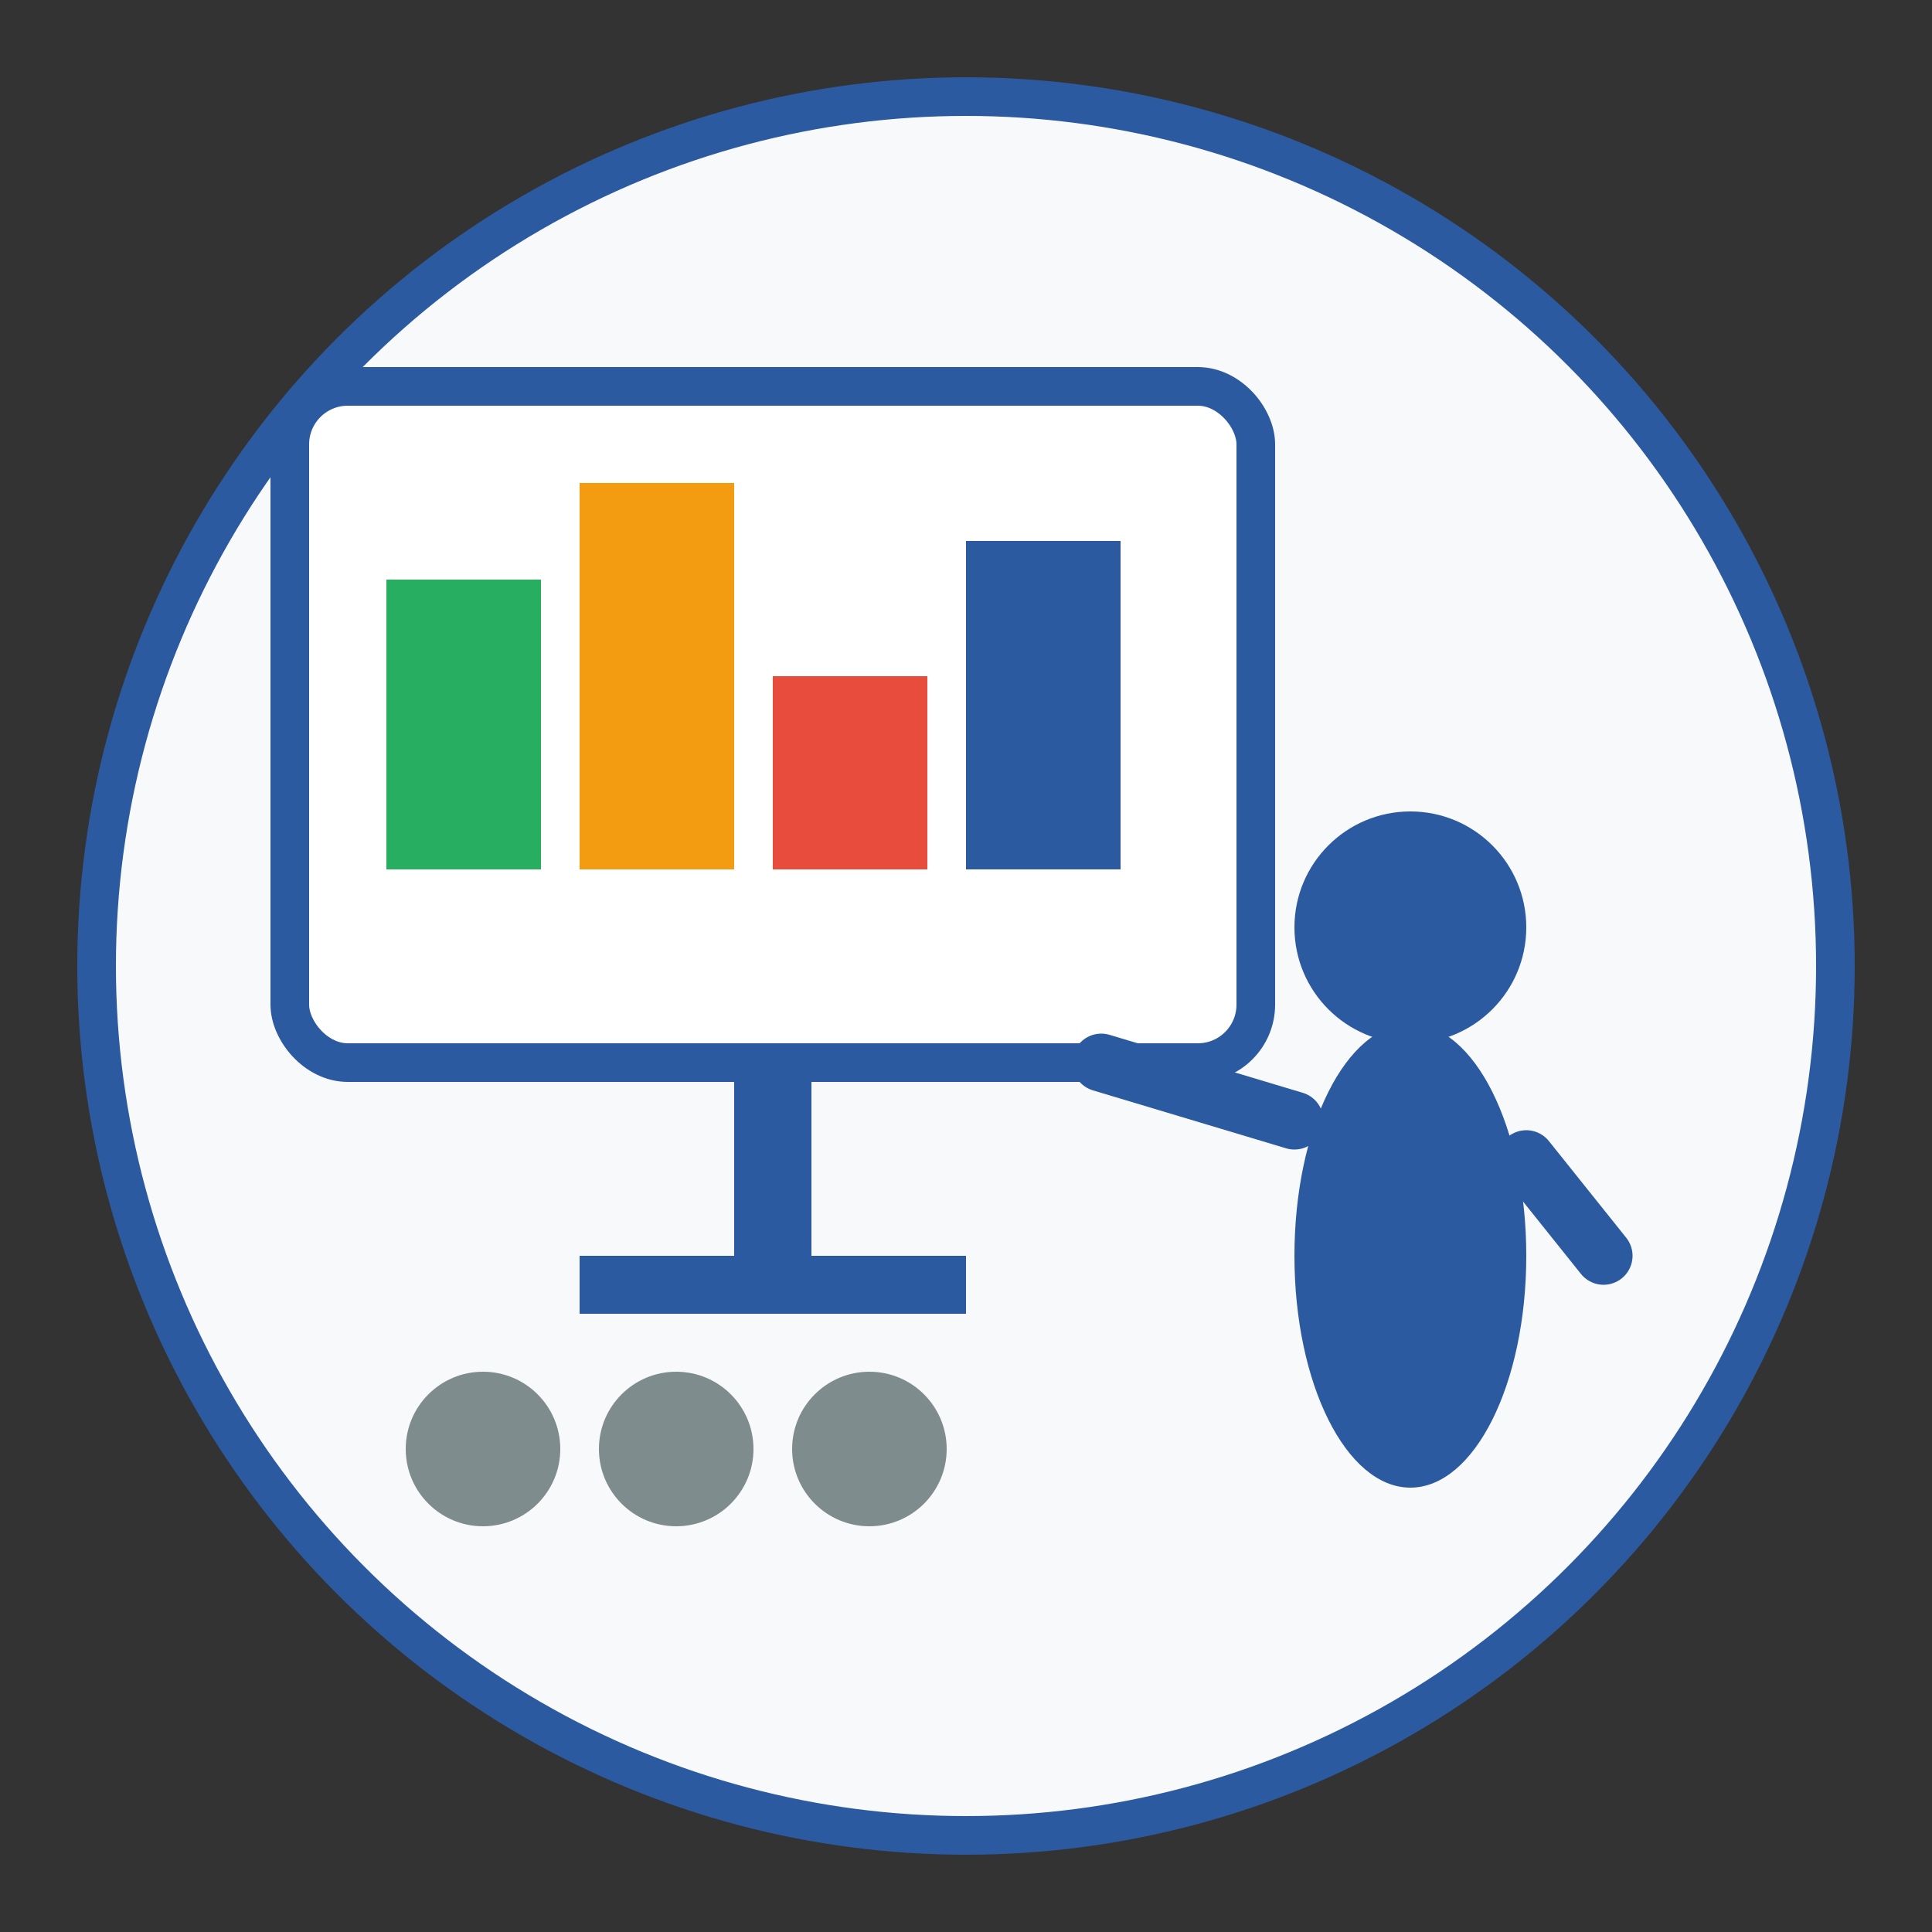 <svg width="100" height="100" viewBox="0 0 100 100" fill="none" xmlns="http://www.w3.org/2000/svg">
  <rect x="0" y="0" width="100" height="100" fill="#333333" stroke="none"/>
  <!-- Background Circle -->
  <circle cx="50" cy="50" r="45" fill="#f8f9fa" stroke="#2c5aa0" stroke-width="2"/>
  
  <!-- Presentation Screen -->
  <rect x="15" y="20" width="50" height="35" rx="3" fill="white" stroke="#2c5aa0" stroke-width="2"/>
  
  <!-- Screen Content - Chart -->
  <rect x="20" y="30" width="8" height="15" fill="#27ae60"/>
  <rect x="30" y="25" width="8" height="20" fill="#f39c12"/>
  <rect x="40" y="35" width="8" height="10" fill="#e74c3c"/>
  <rect x="50" y="28" width="8" height="17" fill="#2c5aa0"/>
  
  <!-- Screen Stand -->
  <rect x="38" y="55" width="4" height="10" fill="#2c5aa0"/>
  <rect x="30" y="65" width="20" height="3" fill="#2c5aa0"/>
  
  <!-- Presenter Figure -->
  <g transform="translate(65, 40)">
    <!-- Head -->
    <circle cx="8" cy="8" r="6" fill="#2c5aa0"/>
    
    <!-- Body -->
    <ellipse cx="8" cy="25" rx="6" ry="12" fill="#2c5aa0"/>
    
    <!-- Pointing Arm -->
    <path d="M2 18 L-8 15" stroke="#2c5aa0" stroke-width="3" stroke-linecap="round"/>
    
    <!-- Other Arm -->
    <path d="M14 20 L18 25" stroke="#2c5aa0" stroke-width="3" stroke-linecap="round"/>
  </g>
  
  <!-- Audience Silhouettes -->
  <circle cx="25" cy="75" r="4" fill="#7f8c8d"/>
  <circle cx="35" cy="75" r="4" fill="#7f8c8d"/>
  <circle cx="45" cy="75" r="4" fill="#7f8c8d"/>
</svg>
